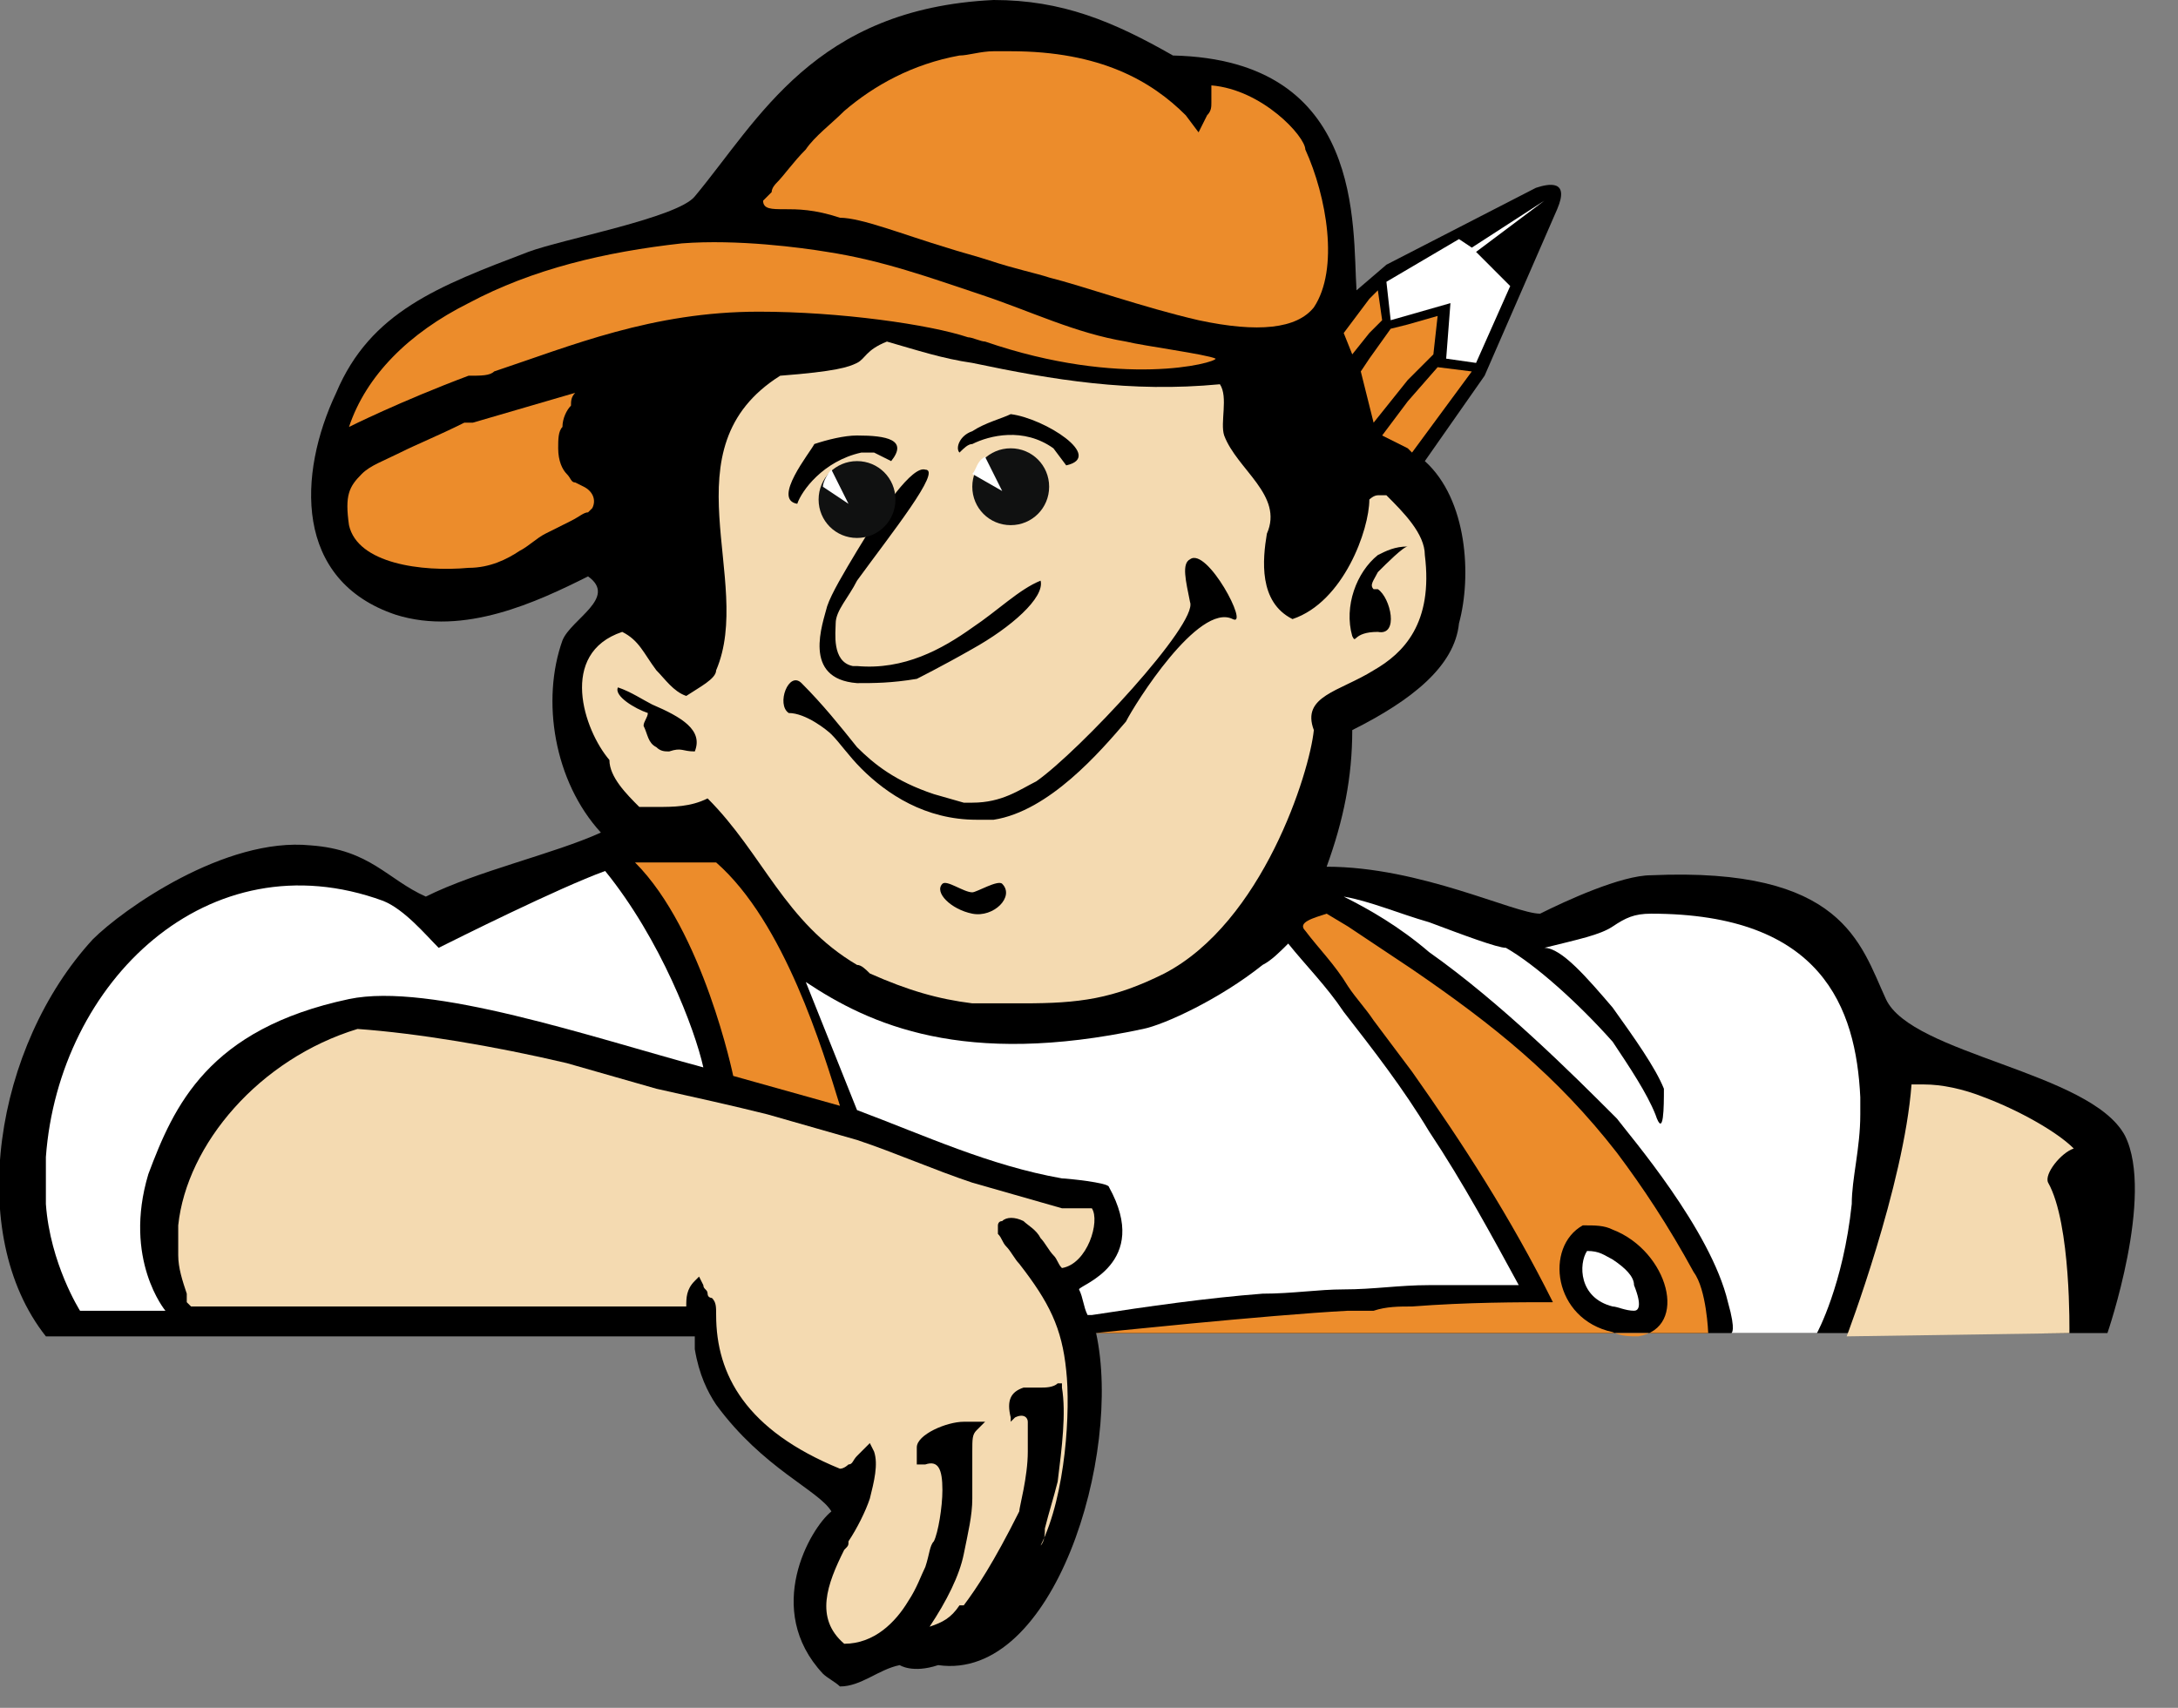 <?xml version="1.0" encoding="UTF-8" standalone="no"?>
<!DOCTYPE svg PUBLIC "-//W3C//DTD SVG 1.1//EN" "http://www.w3.org/Graphics/SVG/1.1/DTD/svg11.dtd">
<svg width="100%" height="100%" viewBox="0 0 51 40" version="1.1" xmlns="http://www.w3.org/2000/svg" xmlns:xlink="http://www.w3.org/1999/xlink" xml:space="preserve" xmlns:serif="http://www.serif.com/" style="fill-rule:evenodd;clip-rule:evenodd;stroke-linejoin:round;stroke-miterlimit:2;">
    <rect x="0" y="0" width="51" height="40" fill="#808080" stroke="none"/>
    <g id="ArtBoard1" transform="matrix(0.982,0,0,1,0,0)">
        <rect x="0" y="0" width="51" height="39.5" style="fill:none;"/>
        <clipPath id="_clip1">
            <rect x="0" y="0" width="51" height="39.5"/>
        </clipPath>
        <g clip-path="url(#_clip1)">
            <g transform="matrix(1.018,0,0,1,-93.58,-0.1)">
                <path d="M108.7,33C108.5,32.7 108.3,32.3 108.2,31.7L108.2,31.4L93,31.4C91.1,29 91.8,24.6 94.1,22.1C94.8,21.4 97.2,19.7 99.2,19.9C100.6,20 101,20.7 101.9,21.1C103.1,20.5 104.9,20.1 106,19.6C104.9,18.4 104.6,16.5 105.1,15.1C105.3,14.6 106.4,14.1 105.7,13.6C104.5,14.2 102.8,15 101.2,14.5C98.8,13.7 98.9,11.2 99.8,9.3C100.6,7.4 102.2,6.8 104.3,6C105.1,5.7 107.8,5.2 108.2,4.7C109.7,2.9 111,0.3 115.2,0.1C116.8,0.1 118,0.6 119.4,1.4C123.9,1.5 123.6,5.4 123.7,6.9L124.4,6.3L127.9,4.5C128.2,4.4 128.7,4.3 128.4,5L126.7,8.9L125.3,10.9C126.3,11.8 126.4,13.6 126.1,14.7C126,15.7 125,16.5 123.6,17.2C123.6,18.3 123.4,19.3 123,20.4C125.2,20.4 127.4,21.5 128,21.5C128.6,21.2 129.9,20.6 130.6,20.6C135.1,20.4 135.5,22.2 136.1,23.5C136.7,24.8 140.9,25.2 141.7,26.7C142.4,28.1 141.289,31.323 141.289,31.323L117.6,31.323C118.222,34.171 116.615,39.489 113.9,39.1C113.3,39.3 113,39.1 113,39.1C112.5,39.2 112.1,39.6 111.6,39.6C111.5,39.5 111.3,39.4 111.2,39.3C109.8,37.8 110.9,35.9 111.4,35.5C111.1,35 109.8,34.5 108.7,33" style="fill-rule:nonzero;"/>
                <path d="M117.5,28.4L116.8,28.4C116.1,28.2 115.4,28 114.7,27.8C113.8,27.5 112.9,27.1 112,26.8C111.3,26.6 110.6,26.4 109.9,26.2C109.1,26 108.2,25.8 107.3,25.6C106.6,25.4 105.9,25.2 105.2,25C103.5,24.6 101.7,24.3 100.3,24.2C98,24.9 96.3,26.9 96.1,28.8L96.1,29.5C96.1,29.8 96.2,30.1 96.3,30.4L96.3,30.6L96.4,30.7L108,30.7C108,30.5 108,30.3 108.2,30.1L108.3,30L108.4,30.2C108.4,30.3 108.5,30.3 108.5,30.4C108.5,30.5 108.6,30.5 108.6,30.5C108.7,30.6 108.7,30.7 108.7,30.9C108.7,32.3 109.4,33.6 111.6,34.5C111.7,34.5 111.8,34.4 111.8,34.4C111.9,34.4 111.9,34.3 112,34.2L112.3,33.9L112.4,34.1C112.5,34.4 112.4,34.8 112.3,35.2C112.2,35.5 112,35.9 111.8,36.2C111.8,36.3 111.8,36.3 111.7,36.4C111.3,37.2 111,38 111.7,38.6C112.4,38.6 112.9,38.1 113.2,37.6C113.4,37.3 113.5,37 113.6,36.8C113.7,36.5 113.7,36.3 113.8,36.2C113.9,36 114,35.4 114,35C114,34.5 113.9,34.3 113.6,34.4L113.4,34.4L113.4,34C113.4,33.7 114.1,33.4 114.5,33.4L115,33.4L114.8,33.6C114.7,33.7 114.7,33.8 114.7,34.1L114.7,35.2C114.7,35.6 114.6,36 114.5,36.5C114.4,37 114.1,37.6 113.7,38.2C114,38.1 114.2,38 114.4,37.7L114.5,37.7C114.8,37.3 115.2,36.7 115.8,35.5C115.8,35.4 116,34.7 116,34.1L116,33.4C116,33.3 115.9,33.2 115.7,33.3L115.6,33.4L115.6,33.3C115.5,32.9 115.6,32.7 115.9,32.6L116.3,32.6C116.4,32.6 116.6,32.6 116.7,32.5L116.8,32.5L116.8,32.6C116.9,33.2 116.8,34 116.7,34.8C116.6,35.2 116.5,35.5 116.4,35.9C116.4,36 116.4,36.2 116.3,36.3C116.9,35.1 117,33.1 116.9,32.2C116.8,31.2 116.5,30.6 115.8,29.7C115.7,29.6 115.6,29.4 115.5,29.3C115.4,29.2 115.4,29.1 115.3,29L115.3,28.8C115.3,28.8 115.3,28.7 115.4,28.7C115.5,28.6 115.7,28.6 115.9,28.7C116,28.8 116.2,28.9 116.3,29.1C116.4,29.2 116.5,29.4 116.6,29.5C116.7,29.6 116.7,29.7 116.8,29.8C117.4,29.7 117.7,28.7 117.5,28.4Z" style="fill:rgb(244,218,177);fill-rule:nonzero;"/>
                <path d="M124.4,11.7L124.2,11.7C124.1,11.7 124,11.8 124,11.8C124,12.5 123.4,14.2 122.2,14.6C121.4,14.2 121.5,13.2 121.6,12.6C122,11.7 120.9,11.1 120.6,10.3C120.5,10 120.7,9.4 120.5,9.1C118.4,9.3 116.6,9 114.7,8.6C114,8.5 113.4,8.3 112.7,8.1C112.2,8.3 112.2,8.5 112,8.6C111.8,8.7 111.5,8.8 110.2,8.9C107.5,10.6 109.6,13.7 108.7,15.8C108.7,16 108.3,16.2 108,16.4C107.7,16.3 107.5,16 107.3,15.8C107,15.4 106.9,15.1 106.5,14.9C105,15.4 105.6,17.2 106.2,17.9C106.2,18.3 106.6,18.7 106.9,19L107.3,19C107.7,19 108.1,19 108.5,18.8C109.8,20.1 110.3,21.7 112,22.7C112.1,22.7 112.2,22.8 112.3,22.9C113.2,23.3 113.9,23.5 114.7,23.6L115.9,23.6C117.2,23.6 118,23.5 119.2,22.9C121.5,21.7 122.6,18.2 122.7,17.2C122.4,16.4 123.3,16.3 124.1,15.8C124.8,15.4 125.5,14.7 125.3,13.1C125.3,12.6 124.8,12.1 124.4,11.7ZM108.2,17.7C107.9,17.7 107.9,17.6 107.6,17.7C107.5,17.7 107.4,17.7 107.3,17.6C107.1,17.5 107.1,17.3 107,17.1C107,17 107.1,16.9 107.1,16.8C106.8,16.7 106.3,16.4 106.4,16.2C106.7,16.3 107,16.5 107.2,16.6C107.9,16.9 108.4,17.2 108.2,17.7ZM114.7,10.2C115,10 115.4,9.9 115.6,9.8C116.4,9.9 117.8,10.8 116.9,11L116.6,10.6C115.9,10.1 115.1,10.3 114.7,10.5C114.6,10.5 114.5,10.6 114.4,10.7C114.3,10.6 114.4,10.3 114.7,10.2ZM113.6,11.1C114,11.1 112.8,12.6 112,13.7C111.8,14.1 111.5,14.4 111.5,14.7C111.5,14.9 111.4,15.6 111.9,15.7L112,15.7C113.1,15.8 114,15.3 114.7,14.8C115.3,14.4 115.8,13.9 116.3,13.7C116.4,14.1 115.6,14.8 114.7,15.3C114,15.7 113.4,16 113.4,16C112.8,16.1 112.4,16.1 112,16.1C110.7,16 111.2,14.7 111.3,14.3C111.4,14 111.7,13.5 112,13C112.6,12 113.3,11 113.6,11.1ZM111,10.5C111.3,10.4 111.7,10.3 112,10.3C112.7,10.3 113.2,10.4 112.8,10.9L112.4,10.7L112.1,10.7C111.2,10.9 110.7,11.6 110.6,11.9C110,11.8 110.9,10.7 111,10.5ZM114.7,21.5C114.2,21.4 113.8,21 114,20.8C114.1,20.7 114.5,21 114.7,21C114.8,21 115.3,20.7 115.4,20.8C115.7,21.1 115.2,21.6 114.7,21.5ZM120.8,14.6C120,14.2 118.5,16.6 118.3,17C117.7,17.7 116.5,19.1 115.2,19.3L114.8,19.3C113.6,19.3 112.7,18.7 112.1,18.1C111.8,17.8 111.6,17.5 111.4,17.3C111.3,17.2 110.8,16.8 110.4,16.8C110.1,16.6 110.4,15.8 110.7,16.1C111.2,16.6 111.6,17.1 112,17.6C112.4,18 112.9,18.4 113.8,18.7L114.5,18.9L114.7,18.9C115.4,18.9 115.8,18.6 116.2,18.4C117.2,17.7 120,14.7 119.8,14.2C119.7,13.7 119.6,13.3 119.8,13.2C120.2,12.9 121.2,14.8 120.8,14.6ZM124.2,13.5C124.1,13.7 124,13.8 124.1,13.9L124.2,13.9C124.5,14.1 124.7,15 124.2,14.9C123.6,14.9 123.7,15.2 123.6,15C123.4,14.3 123.7,13.5 124.2,13.1C124.4,13 124.6,12.9 124.9,12.9C124.8,12.9 124.4,13.3 124.2,13.5Z" style="fill:rgb(244,218,177);fill-rule:nonzero;"/>
                <path d="M135.181,31.4L140.398,31.323C140.398,31.323 140.442,28.759 139.9,27.8C139.8,27.6 140.2,27.1 140.5,27C140.1,26.6 139.2,26.1 138.4,25.8C137.9,25.6 137.4,25.5 137,25.5L136.7,25.5C136.523,27.866 135.181,31.4 135.181,31.4Z" style="fill:rgb(244,218,177);fill-rule:nonzero;"/>
                <path d="M124,7.9L124.3,7.6L124.2,6.9L124,7.1L123.4,7.9L123.6,8.4L124,7.9Z" style="fill:rgb(236,140,43);fill-rule:nonzero;"/>
                <path d="M123.8,8.8L124.1,10L124.9,9L125.5,8.4L125.6,7.5L124.9,7.7L124.5,7.8L124,8.5L123.8,8.8Z" style="fill:rgb(236,140,43);fill-rule:nonzero;"/>
                <path d="M111.6,5.2C112.1,5.2 113.1,5.6 114.1,5.9C114.4,6 114.8,6.1 115.1,6.2C115.7,6.4 116.2,6.5 116.5,6.6C117.3,6.8 118.7,7.3 120,7.6C121.4,7.9 122.3,7.8 122.7,7.3C123.3,6.4 123,4.7 122.5,3.6C122.5,3.3 121.5,2.2 120.3,2.1L120.3,2.5C120.3,2.6 120.3,2.7 120.2,2.8L120,3.2L119.7,2.8C118.9,2 117.7,1.3 115.6,1.3L115.2,1.3C114.9,1.3 114.6,1.4 114.4,1.4C113.3,1.6 112.4,2.1 111.7,2.7C111.4,3 111,3.3 110.8,3.6C110.5,3.9 110.3,4.2 110.1,4.4C110.1,4.4 110,4.5 110,4.6L109.8,4.8C109.8,5 110,5 110.3,5C110.6,5 111,5 111.6,5.2Z" style="fill:rgb(236,140,43);fill-rule:nonzero;"/>
                <path d="M124.3,10.3L124.9,10.6L125,10.7L126.4,8.8L125.6,8.7L124.9,9.5L124.3,10.3Z" style="fill:rgb(236,140,43);fill-rule:nonzero;"/>
                <path d="M103.5,8.8C105.3,8.2 107.2,7.4 109.7,7.4C111.6,7.4 113.7,7.7 114.6,8C114.7,8 114.9,8.1 115,8.1C118.2,9.2 120.4,8.6 120.4,8.5C120.2,8.4 118.7,8.2 118.3,8.1C117.1,7.9 116.1,7.4 114.9,7C113.7,6.6 112.6,6.2 111.3,6C110.7,5.9 109.2,5.7 107.9,5.8C106.1,6 104.4,6.4 102.9,7.2C101.5,7.9 100.5,8.9 100.1,10.1C100.1,10.1 101.3,9.5 102.9,8.9C103.2,8.9 103.4,8.9 103.5,8.8Z" style="fill:rgb(236,140,43);fill-rule:nonzero;"/>
                <path d="M131.938,31.323C131.938,31.323 131.9,30.3 131.6,29.9C131,28.8 130.4,27.9 129.8,27.1C128.4,25.3 126.9,24.1 125,22.8L123.5,21.8L123,21.5C122.7,21.6 122.3,21.7 122.5,21.9C122.8,22.3 123.2,22.7 123.5,23.2C123.7,23.5 123.9,23.7 124.1,24C124.4,24.4 124.7,24.8 125,25.2C126.2,26.9 127.3,28.6 128.3,30.6C127.5,30.6 126.3,30.6 125,30.7C124.7,30.7 124.4,30.7 124.1,30.8L123.5,30.8C121.6,30.9 117.578,31.323 117.578,31.323L131.938,31.323ZM129,28.8C129.3,28.8 129.5,28.8 129.7,28.9C131,29.4 131.5,31.2 130.3,31.4C130.1,31.4 129.9,31.4 129.7,31.3C128.3,31 128.1,29.3 129,28.8Z" style="fill:rgb(236,140,43);fill-rule:nonzero;"/>
                <path d="M106.8,20.3C108.4,21.9 109.1,25.3 109.1,25.3L111.6,26C111.2,24.7 110.3,21.7 108.7,20.3L106.8,20.3Z" style="fill:rgb(236,140,43);fill-rule:nonzero;"/>
                <path d="M105.6,11.5L105.4,11.4C105.3,11.4 105.3,11.3 105.2,11.2C105.1,11.1 105,10.9 105,10.6C105,10.4 105,10.2 105.1,10.1C105.1,9.9 105.2,9.7 105.3,9.6C105.3,9.5 105.3,9.4 105.4,9.3L103,10L102.8,10C102.2,10.3 101.7,10.5 101.3,10.7C100.9,10.9 100.6,11 100.4,11.2C100.1,11.5 100,11.7 100.1,12.4C100.3,13.3 101.8,13.5 102.9,13.4C103.4,13.4 103.8,13.2 104.1,13C104.3,12.9 104.5,12.7 104.7,12.6C104.9,12.5 105.1,12.4 105.3,12.3C105.5,12.2 105.6,12.1 105.7,12.1L105.8,12C105.9,11.8 105.8,11.6 105.6,11.5Z" style="fill:rgb(236,140,43);fill-rule:nonzero;"/>
                <path d="M126.1,5.7L124.4,6.7L124.5,7.6L125.9,7.2L125.8,8.5L126.5,8.6L127.3,6.8L126.5,6L128.1,4.8L126.4,5.9L126.1,5.7Z" style="fill:white;fill-rule:nonzero;"/>
                <path d="M102.2,22.3C101.9,22 101.4,21.4 100.9,21.2C96.8,19.7 93.3,23.1 93,27.2L93,28.3C93.1,29.7 93.8,30.8 93.8,30.8L95.8,30.8C95.8,30.8 94.8,29.6 95.4,27.6C96,26 96.8,24.2 100.1,23.5C102,23.1 105.8,24.4 108.4,25.1C108.2,24.2 107.4,22.1 106.1,20.5C105,20.9 102.6,22.1 102.2,22.3Z" style="fill:white;fill-rule:nonzero;"/>
                <path d="M123.4,30.3C124.1,30.3 124.7,30.2 125.4,30.2L127.5,30.2C126.9,29.1 126.2,27.8 125.4,26.6C124.8,25.6 124.1,24.7 123.4,23.8C123,23.2 122.5,22.7 122.1,22.2C121.9,22.4 121.7,22.6 121.5,22.7C120.5,23.5 119.2,24.1 118.7,24.2C114.5,25.1 112.3,24.1 110.8,23.1L112,26.1C113.6,26.7 115.1,27.4 116.8,27.7C116.9,27.7 117.9,27.8 117.9,27.9C118.9,29.7 117.2,30.2 117.2,30.3C117.3,30.5 117.3,30.7 117.4,30.9L117.5,30.9C118.8,30.7 120.2,30.5 121.5,30.4C122.2,30.4 122.8,30.3 123.4,30.3Z" style="fill:white;fill-rule:nonzero;"/>
                <path d="M129.7,29.6C129.5,29.5 129.4,29.4 129.1,29.4C128.9,29.7 128.9,30.5 129.7,30.7C129.8,30.7 130,30.8 130.2,30.8C130.3,30.8 130.4,30.7 130.2,30.2C130.2,30 130,29.8 129.7,29.6Z" style="fill:white;fill-rule:nonzero;"/>
                <path d="M130.6,21.5C130.2,21.5 130,21.6 129.7,21.8C129.4,22 128.9,22.1 128.1,22.3C128.5,22.3 129.1,23 129.7,23.7C130.2,24.4 130.7,25.1 130.9,25.6C130.9,26 130.9,26.8 130.7,26.2C130.5,25.7 130.1,25.1 129.7,24.5C128.9,23.6 127.9,22.7 127.2,22.3C127,22.3 126.2,22 125.4,21.7C124.7,21.5 124,21.2 123.4,21.1C123.3,21.1 123.2,21 123.1,21C123.2,21 123.3,21.1 123.4,21.1C124,21.4 124.7,21.8 125.4,22.4C127.1,23.6 128.8,25.3 129.7,26.2L129.8,26.3C130.1,26.7 132,28.9 132.4,30.6C132.6,31.3 132.479,31.323 132.479,31.323L134.485,31.323C134.485,31.323 135.1,30.2 135.3,28.3C135.3,27.7 135.5,27 135.5,26.2L135.5,25.8C135.4,23.7 134.6,21.5 130.6,21.5Z" style="fill:white;fill-rule:nonzero;"/>
                <path d="M111.1,11.8C111.1,11.3 111.5,10.9 112,10.9C112.5,10.9 112.9,11.3 112.9,11.8C112.9,12.3 112.5,12.7 112,12.7C111.5,12.7 111.1,12.3 111.1,11.8" style="fill:rgb(16,17,17);fill-rule:nonzero;"/>
                <path d="M111.8,11.9L111.2,11.5C111.2,11.4 111.3,11.2 111.4,11.1L111.8,11.9Z" style="fill:white;fill-rule:nonzero;"/>
                <path d="M114.7,11.5C114.7,11 115.1,10.6 115.6,10.6C116.1,10.6 116.5,11 116.5,11.5C116.5,12 116.1,12.4 115.6,12.4C115.1,12.4 114.7,12 114.7,11.5" style="fill:rgb(16,17,17);fill-rule:nonzero;"/>
                <path d="M115.4,11.6L114.7,11.2C114.8,11.1 114.8,10.9 115,10.8L115.4,11.6Z" style="fill:white;fill-rule:nonzero;"/>
            </g>
        </g>
    </g>
</svg>
